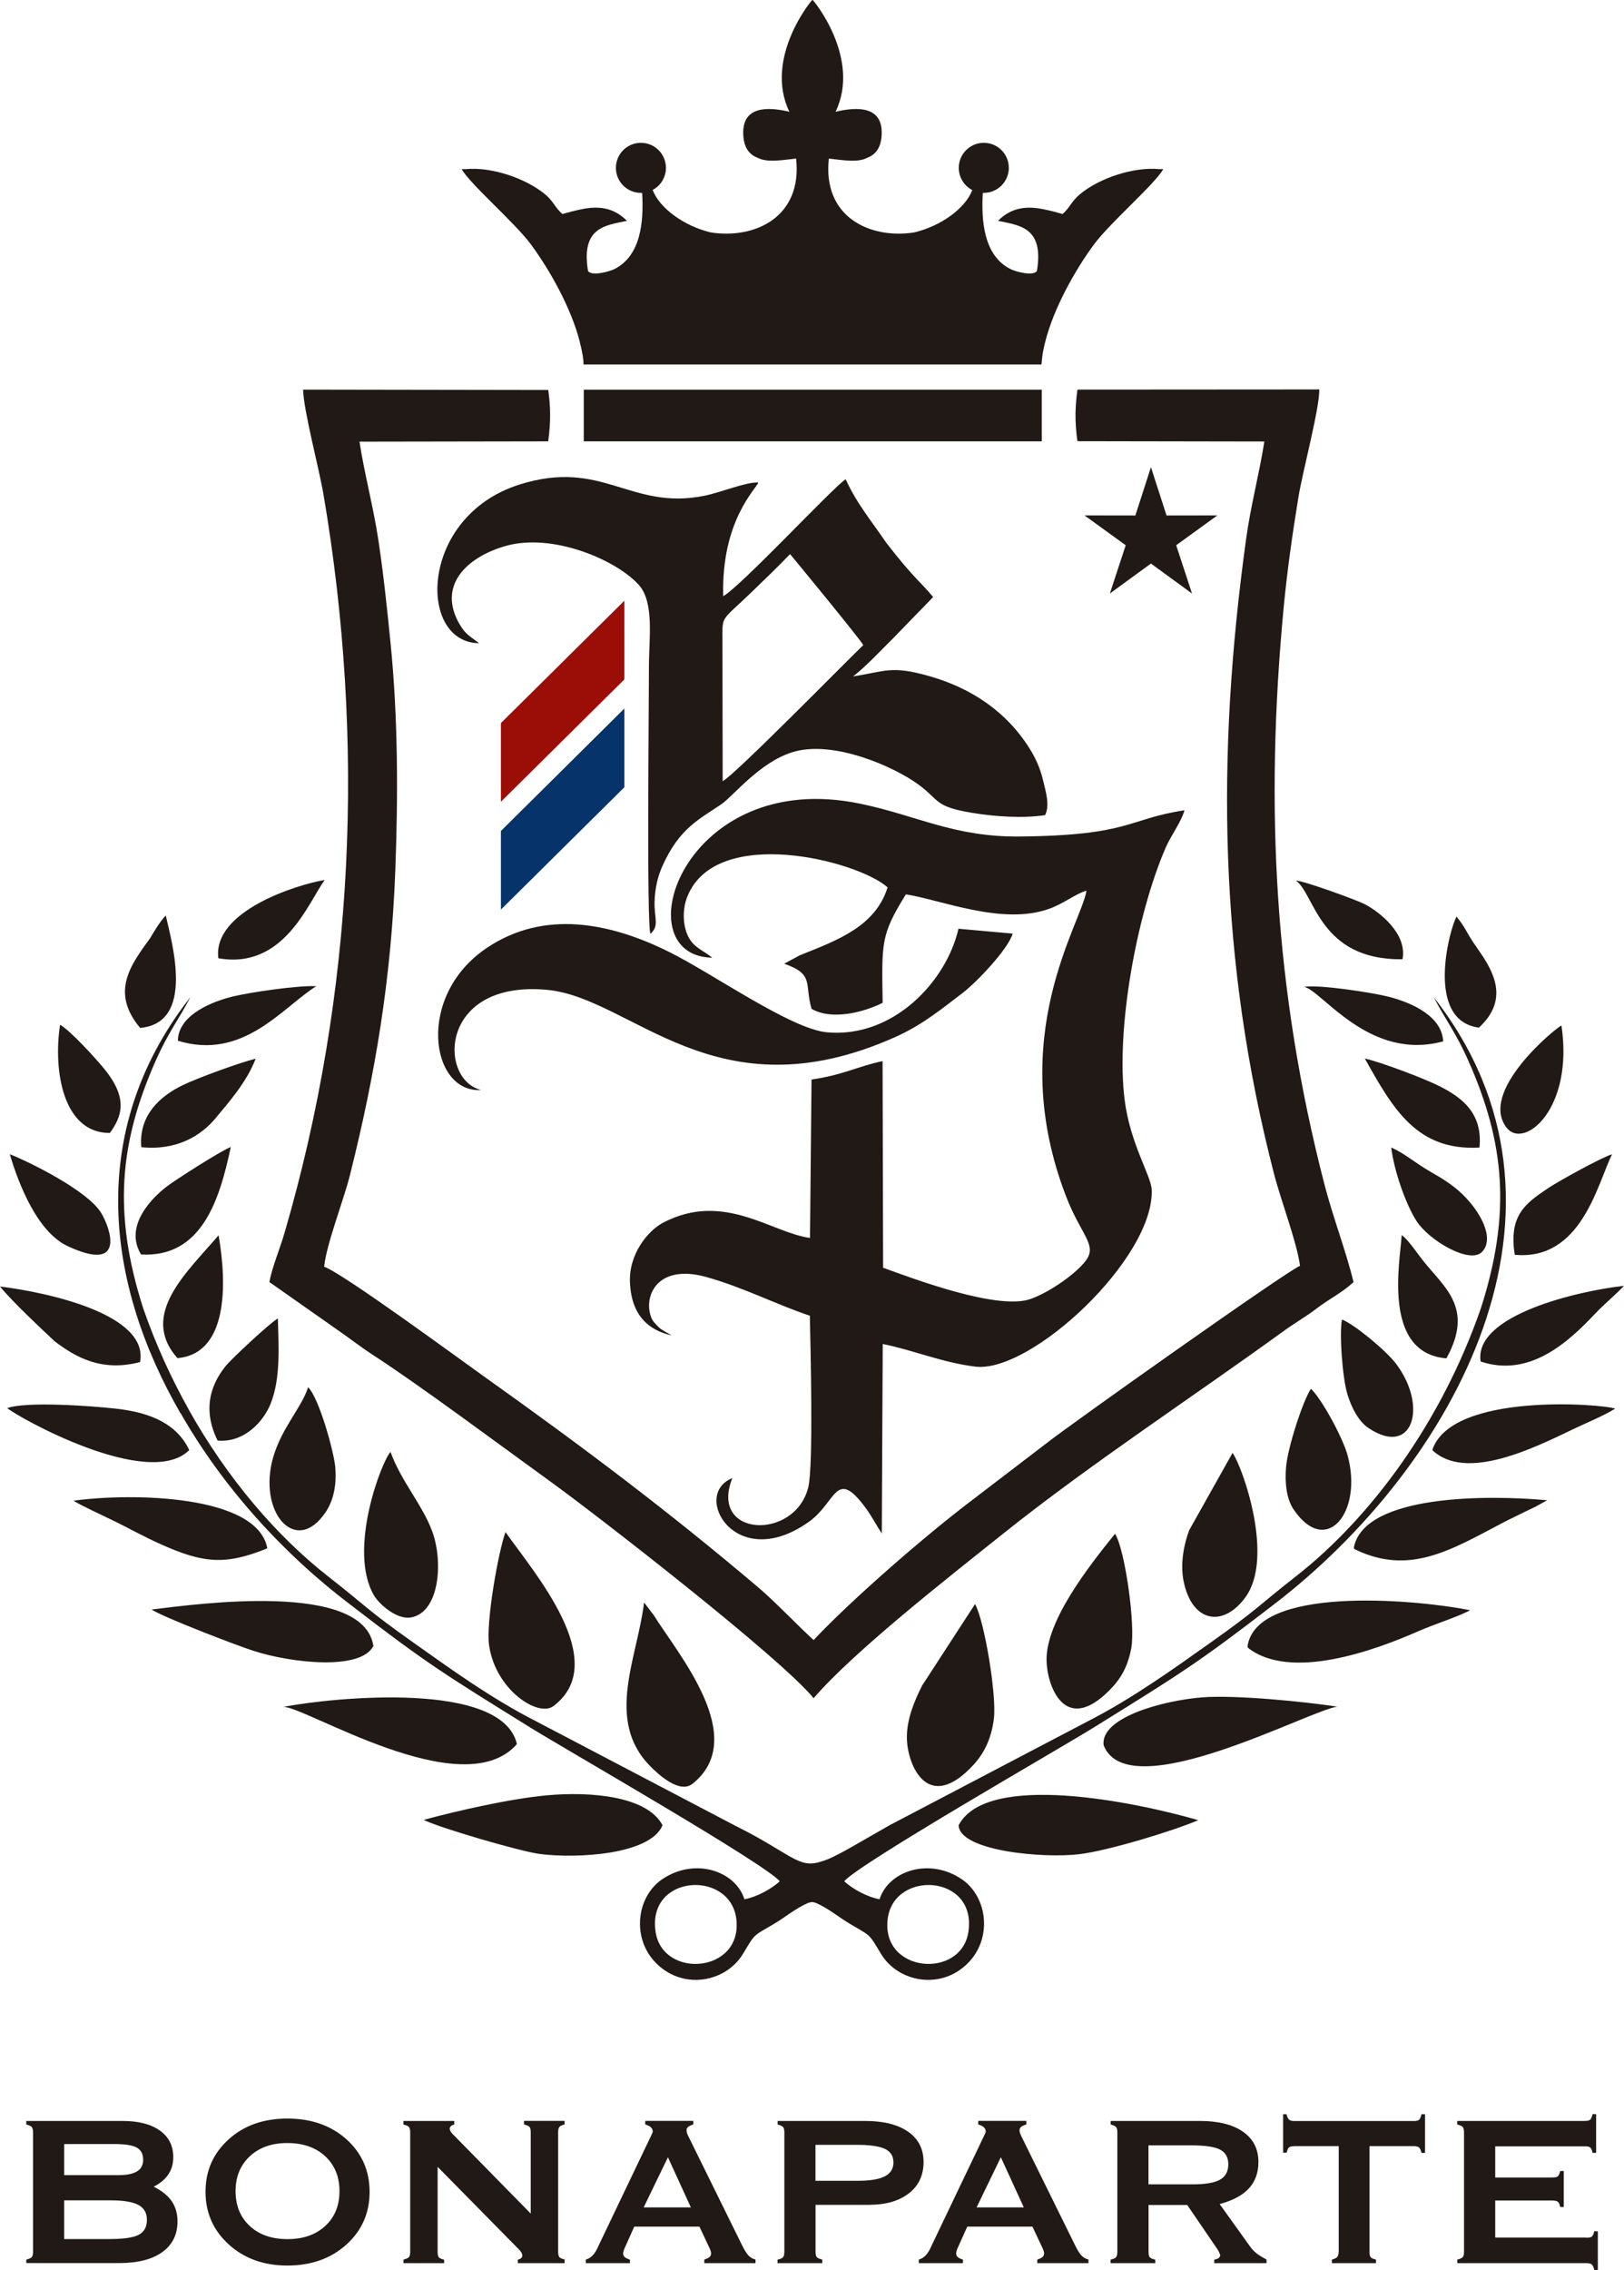 <svg xmlns="http://www.w3.org/2000/svg" xmlns:xlink="http://www.w3.org/1999/xlink" id="Camada_1" x="0px" y="0px" viewBox="0 0 210.34 293.88" style="enable-background:new 0 0 210.34 293.88;" xml:space="preserve">
<path style="fill-rule:evenodd;clip-rule:evenodd;fill:#211915;" d="M134.94,50.45H75.61v6.69h59.32V50.45L134.94,50.45z   M149.07,60.48l2.02,6.26l6.58-0.01l-5.33,3.86l2.05,6.25l-5.32-3.88l-5.32,3.88l2.05-6.25l-5.33-3.86l6.58,0.01L149.07,60.48  L149.07,60.48z M173.81,170.83c-0.35,1.77,0.04,7.52,0.72,9.72c0.53,1.73,1.44,3.47,2.7,4.32c5.74,3.87,7.78-2.78,3.57-8.33  C179.45,174.78,175.39,171.44,173.81,170.83L173.81,170.83z M3.41,293v-0.46c0.37-0.09,0.6-0.2,0.71-0.33  c0.11-0.13,0.16-0.36,0.16-0.68v-15.45c0-0.34-0.06-0.58-0.17-0.71c-0.12-0.13-0.35-0.23-0.71-0.32v-0.46h12.44  c2.08,0,3.7,0.41,4.86,1.24c1.16,0.82,1.74,1.97,1.74,3.45c0,0.85-0.21,1.59-0.63,2.22c-0.42,0.63-1.05,1.17-1.9,1.6  c1.05,0.53,1.83,1.15,2.33,1.88c0.5,0.73,0.75,1.61,0.75,2.62c0,1.7-0.66,3.03-1.97,3.97c-1.32,0.95-3.18,1.42-5.59,1.42H3.41  L3.41,293z M14.34,284.87H8.31v5.01h5.89c1.85,0,3.11-0.19,3.8-0.57c0.69-0.37,1.03-1.02,1.03-1.93c0-0.88-0.37-1.51-1.11-1.92  C17.19,285.07,15.99,284.87,14.34,284.87L14.34,284.87z M14.8,277.58H8.31v4.03h6.98c1.11,0,1.93-0.16,2.46-0.49  c0.53-0.32,0.79-0.82,0.79-1.5c0-0.75-0.27-1.28-0.83-1.58C17.17,277.73,16.2,277.58,14.8,277.58L14.8,277.58z M37.21,274.28  c3.11,0,5.67,0.9,7.67,2.69c1.99,1.8,2.99,4.07,2.99,6.81c0,2.74-1.01,5.01-3.01,6.82c-2.01,1.81-4.56,2.71-7.65,2.71  c-3.04,0-5.57-0.91-7.58-2.73c-2-1.82-3.01-4.09-3.01-6.81c0-2.73,0.99-4.99,2.99-6.79C31.59,275.18,34.13,274.28,37.21,274.28  L37.21,274.28z M30.51,283.67c0,1.88,0.61,3.38,1.83,4.51c1.22,1.14,2.85,1.71,4.9,1.71c2.03,0,3.66-0.57,4.89-1.71  c1.23-1.14,1.84-2.64,1.84-4.5c0-1.87-0.62-3.38-1.85-4.52c-1.23-1.14-2.87-1.71-4.91-1.71c-2.01,0-3.63,0.57-4.86,1.72  C31.13,280.31,30.51,281.81,30.51,283.67L30.51,283.67z M56.68,280.53v11.01c0,0.36,0.05,0.59,0.16,0.71  c0.11,0.12,0.33,0.22,0.68,0.3V293h-5.26v-0.46c0.37-0.09,0.6-0.2,0.71-0.33c0.11-0.13,0.16-0.36,0.16-0.68v-15.45  c0-0.34-0.06-0.58-0.17-0.71c-0.12-0.13-0.35-0.23-0.71-0.32v-0.46h6.59v0.46c-0.17,0.04-0.31,0.1-0.41,0.19  c-0.11,0.09-0.17,0.2-0.18,0.34c0,0.12,0.04,0.25,0.11,0.37c0.08,0.13,0.2,0.28,0.39,0.46l9.99,10.17v-10.51  c0-0.36-0.05-0.59-0.16-0.71c-0.11-0.12-0.34-0.22-0.71-0.32v-0.46h5.26v0.46c-0.36,0.09-0.58,0.2-0.69,0.34  c-0.1,0.13-0.15,0.36-0.15,0.68v15.45c0,0.34,0.05,0.58,0.16,0.71c0.11,0.13,0.33,0.23,0.68,0.3V293h-6.06v-0.46  c0.19-0.03,0.33-0.1,0.43-0.19c0.1-0.09,0.15-0.2,0.15-0.33c0-0.12-0.04-0.25-0.11-0.39c-0.08-0.13-0.2-0.28-0.37-0.45L56.68,280.53  L56.68,280.53z M75.87,293v-0.46c0.64-0.17,1.16-0.7,1.56-1.58c0.03-0.08,0.06-0.16,0.1-0.23l6.83-14.29  c0.08-0.16,0.13-0.27,0.15-0.33c0.02-0.06,0.03-0.12,0.03-0.18c0-0.2-0.09-0.38-0.25-0.53c-0.16-0.15-0.41-0.26-0.72-0.36v-0.46  h6.23v0.46c-0.34,0.11-0.57,0.23-0.7,0.34c-0.12,0.11-0.18,0.25-0.18,0.43c0,0.08,0.01,0.17,0.04,0.27c0.03,0.1,0.07,0.22,0.13,0.36  l7.05,14.3c0.31,0.62,0.58,1.05,0.83,1.3c0.25,0.25,0.54,0.41,0.88,0.49V293h-6.63v-0.46c0.32-0.11,0.54-0.22,0.68-0.33  c0.13-0.12,0.2-0.28,0.2-0.47c0-0.08-0.01-0.17-0.04-0.26c-0.02-0.09-0.07-0.22-0.14-0.38l-1.33-2.83h-8.44l-1.27,2.83  c-0.06,0.16-0.11,0.29-0.13,0.38c-0.02,0.09-0.04,0.18-0.04,0.26c0,0.19,0.06,0.35,0.2,0.47c0.13,0.12,0.36,0.23,0.68,0.33V293  H75.87L75.87,293z M86.51,279.29l-3.14,6.49h6.11L86.51,279.29L86.51,279.29z M100.71,293v-0.46c0.36-0.07,0.59-0.17,0.71-0.31  c0.11-0.13,0.17-0.37,0.17-0.7v-15.46c0-0.32-0.05-0.54-0.16-0.68c-0.11-0.13-0.34-0.25-0.71-0.34v-0.46h11.33  c2.4,0,4.25,0.47,5.58,1.4c1.33,0.93,1.99,2.24,1.99,3.92c0,1.71-0.63,3.06-1.9,4.05c-1.27,0.99-3,1.49-5.19,1.49h-6.9v6.07  c0,0.34,0.05,0.58,0.16,0.7c0.11,0.13,0.34,0.23,0.71,0.31V293H100.71L100.71,293z M110.91,277.68h-5.29v4.66h5.43  c1.61,0,2.79-0.19,3.54-0.57c0.75-0.39,1.13-0.99,1.13-1.81c0-0.81-0.36-1.39-1.09-1.75C113.9,277.86,112.66,277.68,110.91,277.68  L110.91,277.68z M119,293v-0.46c0.64-0.17,1.16-0.7,1.56-1.58c0.03-0.08,0.06-0.16,0.1-0.23l6.83-14.29  c0.08-0.16,0.13-0.27,0.15-0.33c0.02-0.06,0.03-0.12,0.03-0.18c0-0.2-0.09-0.38-0.25-0.53c-0.16-0.15-0.41-0.26-0.72-0.36v-0.46  h6.23v0.46c-0.34,0.11-0.57,0.23-0.7,0.34c-0.12,0.11-0.18,0.25-0.18,0.43c0,0.08,0.01,0.17,0.04,0.27c0.03,0.1,0.07,0.22,0.13,0.36  l7.05,14.3c0.31,0.62,0.58,1.05,0.83,1.3s0.54,0.41,0.88,0.49V293h-6.63v-0.46c0.32-0.11,0.54-0.22,0.68-0.33  c0.13-0.12,0.2-0.28,0.2-0.47c0-0.08-0.01-0.17-0.04-0.26c-0.02-0.09-0.07-0.22-0.14-0.38l-1.33-2.83h-8.44l-1.27,2.83  c-0.06,0.16-0.11,0.29-0.13,0.38c-0.02,0.09-0.04,0.18-0.04,0.26c0,0.19,0.06,0.35,0.2,0.47c0.13,0.12,0.36,0.23,0.68,0.33V293H119  L119,293z M129.63,279.29l-3.14,6.49h6.11L129.63,279.29L129.63,279.29z M143.84,293v-0.46c0.36-0.07,0.59-0.17,0.71-0.31  c0.11-0.13,0.17-0.37,0.17-0.7v-15.46c0-0.32-0.05-0.54-0.16-0.68c-0.11-0.13-0.34-0.25-0.71-0.34v-0.46h11.56  c2.4,0,4.26,0.47,5.59,1.4c1.33,0.93,1.99,2.24,1.99,3.92c0,1.38-0.41,2.52-1.23,3.41c-0.82,0.9-2.08,1.57-3.79,2.03l3.9,5.44  c0.23,0.33,0.49,0.62,0.78,0.86c0.29,0.25,0.75,0.54,1.39,0.88V293h-6.77v-0.46c0.25-0.03,0.44-0.11,0.57-0.2  c0.13-0.11,0.2-0.23,0.2-0.38c0-0.04-0.05-0.15-0.13-0.34c-0.09-0.2-0.19-0.37-0.29-0.51l-3.85-5.64h-5.01v6.07  c0,0.34,0.05,0.58,0.16,0.7c0.11,0.13,0.34,0.23,0.71,0.31V293H143.84L143.84,293z M154.29,277.75h-5.54v5.05h5.68  c1.68,0,2.88-0.2,3.59-0.61c0.71-0.4,1.07-1.07,1.07-1.99c0-0.89-0.35-1.52-1.05-1.89C157.35,277.94,156.1,277.75,154.29,277.75  L154.29,277.75z M167.66,277.86c-0.36,0-0.59,0.05-0.71,0.16c-0.12,0.11-0.22,0.33-0.3,0.68h-0.46v-4.98h0.44  c0.08,0.34,0.19,0.58,0.33,0.7c0.13,0.12,0.37,0.18,0.7,0.18h15.44c0.36,0,0.59-0.06,0.71-0.17c0.12-0.12,0.22-0.35,0.3-0.71h0.46  v5.01h-0.46c-0.07-0.34-0.17-0.58-0.31-0.7c-0.13-0.12-0.37-0.18-0.7-0.18h-5.72v13.68c0,0.36,0.05,0.59,0.16,0.71  c0.11,0.12,0.33,0.22,0.68,0.3V293h-5.71v-0.46c0.34-0.09,0.57-0.2,0.68-0.33c0.11-0.13,0.18-0.36,0.2-0.7v-13.66H167.66  L167.66,277.86z M205.47,289.71c0.36,0,0.6-0.05,0.72-0.16c0.12-0.11,0.22-0.33,0.3-0.68h0.46v5.01h-0.46  c-0.08-0.34-0.18-0.58-0.32-0.7c-0.13-0.12-0.36-0.18-0.7-0.18h-16.72v-0.46c0.37-0.09,0.6-0.2,0.71-0.33  c0.11-0.13,0.16-0.36,0.16-0.68v-15.45c0-0.34-0.06-0.58-0.17-0.71c-0.12-0.13-0.35-0.23-0.71-0.32v-0.46h16.52  c0.36,0,0.59-0.06,0.71-0.17c0.12-0.12,0.22-0.35,0.3-0.71h0.46v5.01h-0.46c-0.07-0.33-0.16-0.56-0.29-0.67  c-0.12-0.11-0.32-0.17-0.58-0.17h-0.13h-11.61v4.03h7.39c0.37,0,0.61-0.05,0.72-0.15c0.12-0.11,0.22-0.33,0.31-0.69h0.46v4.66h-0.46  c-0.07-0.33-0.17-0.56-0.3-0.67c-0.13-0.11-0.37-0.17-0.73-0.17h-7.39v4.8H205.47L205.47,289.71z M18.15,133.08  c7.14-0.63,4.12-11.01,3.32-14.56c-0.84,0.9-1.48,2.04-2.03,2.95C16.97,124.87,14.24,128.42,18.15,133.08L18.15,133.08z   M191.55,133.04c4.74-4.34,0.78-8.71-0.83-11.18c-0.83-1.27-1.03-1.94-2.07-3.18C187.81,120.06,184.47,132.13,191.55,133.04  L191.55,133.04z M181.65,124.19c0.65-3.29-2.97-6.14-4.93-7.15c-1.01-0.52-7.81-3-8.88-3.04  C170.31,115.74,170.86,124.33,181.65,124.19L181.65,124.19z M28.28,124.06c8.49,1.5,11.64-7.2,13.77-10.13  C38.59,114.49,27.5,117.92,28.28,124.06L28.28,124.06z M14.23,146.68c1.52-2.09,2.42-4.42-0.68-8.24c-1.13-1.4-4.45-5.03-5.77-5.77  C6.86,138.66,8.19,146.71,14.23,146.68L14.23,146.68z M202.24,132.77c-0.7,0.27-10.85,8.57-7.07,13.27  C197.41,148.82,203.85,143.6,202.24,132.77L202.24,132.77z M186.92,134.82c-0.15-3.16-3.83-4.94-7.03-5.77  c-2.05-0.53-9.03-1.61-10.98-1.29C171.24,128.24,177.32,137.43,186.92,134.82L186.92,134.82z M23.04,134.74  c8.48,2.6,13.55-4.33,17.92-7.06c-2.26-0.14-8.85,0.82-11.03,1.39C26.61,129.93,23.07,131.76,23.04,134.74L23.04,134.74z   M187.34,175.86c3.65-6.61-0.36-9.23-3.09-12.73c-0.77-0.99-1.85-2.61-2.7-3.23C181.35,163.26,178.97,175.17,187.34,175.86  L187.34,175.86z M22.98,175.83c6.5-0.55,6.46-9.44,5.33-15.9C24.27,164.68,17.98,170.18,22.98,175.83L22.98,175.83z M196.19,162.45  c8.6,0.8,10.68-9.1,12.6-13.01c-1.28,0.37-6.89,3.45-8.33,4.42C197.54,155.83,195.39,157.36,196.19,162.45L196.19,162.45z   M1.27,149.43c1.16,3.93,3.58,10.08,7.51,11.91c7.65,3.56,5.47-2.44,4.31-4.33C11.38,154.21,4.11,150.56,1.27,149.43L1.27,149.43z   M18.3,148.52c4.57,0.47,7.72-1.47,9.6-3.73c1.79-2.14,4.1-4.78,5.21-7.72c-1.96,0.46-7.63,2.53-9.5,3.45  C20.77,141.91,17.95,144.35,18.3,148.52L18.3,148.52z M191.62,148.57c0.45-4.52-2.36-6.52-5.18-7.95c-1.98-1-7.54-3.1-9.67-3.58  C180.44,143.6,183.52,149.02,191.62,148.57L191.62,148.57z M180.19,148.56c0.36,3,1.88,7.36,3.29,9.54  c1.61,2.49,6.88,5.61,8.47,3.98c1.88-1.93-0.67-6.14-3.65-8.43c-1.5-1.16-2.54-1.61-3.99-2.54  C182.79,150.14,181.73,149.25,180.19,148.56L180.19,148.56z M18.27,162.41c7.88,0.45,10.19-7.15,11.62-13.91  c-1.22,0.45-7.19,4.26-8.35,5.16C19.82,154.99,15.99,158.65,18.27,162.41L18.27,162.41z M191.77,176.27  c6.26,2.09,11.23-2.37,14.79-6.15c1.27-1.35,2.65-2.44,3.78-3.65C204.38,167.13,190.85,170.27,191.77,176.27L191.77,176.27z   M18.14,176.34c1.17-6.2-12.03-9.03-18.14-9.78c1.8,2.18,5.47,5.57,7.02,7.04C9.84,175.78,13.24,177.63,18.14,176.34L18.14,176.34z   M28.18,186.5c3.53,0.32,6.01-2.58,6.88-4.79c1.31-3.31,1.02-7.34,0.93-11.01c-0.84,0.4-6.07,5.27-6.8,6.2  C26.98,179.68,26.39,182.87,28.18,186.5L28.18,186.5z M185.51,187.73c4.36,4.17,13.33-0.35,18.23-2.69c1.76-0.85,3.9-1.7,5.46-2.67  C207.47,181.75,187.98,180.23,185.51,187.73L185.51,187.73z M0.94,182.3c1.22,1.09,18.29,10.69,23.57,5.44  c-1.54-3.29-4.85-4.88-9.61-5.38C11.88,182.03,3.49,181.4,0.94,182.3L0.94,182.3z M39.91,179.6c-0.86,2.66-3.38,5.21-4.5,8.97  c-2.13,7.19,2.93,13.01,6.8,7.15c1.05-1.59,1.4-3.62,1.21-5.83C43.24,187.94,41.33,180.99,39.91,179.6L39.91,179.6z M169.79,179.8  c-1.08,1.65-3.01,7.63-3.22,10.14c-0.17,1.97,0.04,4.1,0.97,5.47c4.24,6.26,9.01,0.35,7-6.99  C173.91,186.09,171.15,181.06,169.79,179.8L169.79,179.8z M175.35,200.34c0.01,0.1,0.04,0.19,0.11,0.23  c7.02,3.43,12.37,0.16,19.06-3.36c1.09-0.57,1.84-0.91,2.89-1.44c0.44-0.22,0.93-0.45,1.46-0.7l1.52-0.84  C192.74,193.53,176.73,193.45,175.35,200.34L175.35,200.34z M9.52,194.29c0.95,0.62,4.28,2.14,5.57,2.78  c1.96,0.98,3.68,1.94,5.81,2.89c5.45,2.43,8.3,2.7,13.72,0.5C33.38,193.56,17.31,193.23,9.52,194.29L9.52,194.29z M159.64,188.1  l-5.61,10c-0.69,1.81-1.17,4.31-0.75,6.5c1.05,5.45,5.11,6.18,8.02,2.2C165.1,201.63,160.92,189.88,159.64,188.1L159.64,188.1z   M50.58,187.98c-1.09,1.09-5.58,12.61-2.16,18.54c0.63,1.1,2.97,3.26,4.88,2.87c3.65-0.73,4.12-7.27,2.67-11.16  C54.68,194.76,51.98,191.83,50.58,187.98L50.58,187.98z M19.64,208.38c1.32,0.92,10.95,4.63,13.23,5.36  c4.89,1.57,13.85,2.57,15.49-0.64C47.09,204.64,25.4,207.68,19.64,208.38L19.64,208.38z M161.58,213.11c0,0.12,0.08,0.25,0.15,0.3  c5.51,4.16,16.19,0.33,22.06-2.26c1.98-0.87,4.92-1.78,6.63-2.68C182.74,206.96,162.78,205.36,161.58,213.11L161.58,213.11z   M142.94,225.92c0.01,0.01,0,0.04,0.01,0.05c3.23,8.18,27.08-4.78,30.29-5.01c-4.26-0.66-13.33-1.55-17.51-1.21  C150.52,220.16,142.51,222.39,142.94,225.92L142.94,225.92z M36.64,220.99c2.53-0.31,23.27,12.87,30.31,4.81  C65.06,217.53,43.17,219.75,36.64,220.99L36.64,220.99z M65.47,198.35c-0.93,2.58-2.56,11.68-2.12,14.69  c0.84,5.75,6.35,9.33,8.33,7.84C79.28,215.15,69.1,203.53,65.47,198.35L65.47,198.35z M144.42,198.57  c-3.45,4.27-8.93,11.26-8.87,16.36c0.03,3.19,2.28,9.77,8.11,3.94c1.47-1.47,2.37-2.99,2.85-5.42  C147.1,210.47,145.71,200.61,144.42,198.57L144.42,198.57z M124.16,236.31c0.12,3.33,10.96,4.32,15.68,3.74  c3.69-0.46,11.9-2.93,15.36-4.4C147.02,233.28,127.81,229.33,124.16,236.31L124.16,236.31z M54.88,235.61  c1.83,0.97,12.54,4.1,15.05,4.42c4.84,0.61,14.3,0.09,15.88-3.72c-1.99-3.8-9.39-4.39-14.93-3.88  C66.07,232.87,59.37,234.4,54.88,235.61L54.88,235.61z M83.42,207.47c-0.85,7.13-5.11,15.27,0.83,21.22  c1.04,1.05,3.77,3.59,5.46,2.24c7.41-5.95-1.89-16.77-5.05-21.84L83.42,207.47L83.42,207.47z M126.29,207.67l-6.86,10.56  c-0.95,1.87-2.03,4.38-1.97,6.85c0.08,3.51,2.74,9.79,8.62,3.41c1.37-1.48,2.34-3.41,2.65-6.01  C129.1,219.46,127.5,209.84,126.29,207.67L126.29,207.67z M62.3,141.12c-5.59-1.41-5.39-14.26,8.55-12.97  c11.05,1.02,21.79,16.53,45.11,6.11c3.65-1.63,6.27-3.86,8.76-5.74c1.64-1.24,5.84-5.58,6.44-7.65l-7.02-0.63  c-1.56,6.84-8.47,14.19-17.03,13.41c-4.67-0.43-14.66-7.52-20.39-10.38c-7.65-3.82-16.22-5.54-23.65-0.56  C53.82,128.9,55.73,141.53,62.3,141.12L62.3,141.12z M125.43,250.09c1.1-7.44-9.61-8.02-10.45-1.71  C114.05,255.45,124.51,256.3,125.43,250.09L125.43,250.09z M23.37,182.96c-9.62-16.66-12.22-36.34,1.06-53.57  c0.07-0.1,0.14-0.2,0.22-0.3l-0.02,0.04l0.03-0.04c-1.57,3.01-2.84,4.51-4.52,8.3c-4.63,10.49-5.56,19.59-1.6,31.97  c1.6,4.62,3.6,9.01,5.89,13.1l-0.01,0c4.99,8.91,11.38,16.39,18.09,21.64c5.11,3.99,4.78,4.13,11.02,8.55  c4.8,3.4,10.16,7.28,15.91,10.2l25.68,13.46c7.43,3.69,8.25,5.67,11.23,4.7l0.02-0.01c1.72-0.46,4.55-2.27,8.86-4.7l25.68-13.46  c5.74-2.93,11.11-6.8,15.91-10.2c6.24-4.42,5.92-4.56,11.02-8.55c9.78-7.65,18.89-20.06,23.97-34.73  c3.97-12.38,3.04-21.48-1.6-31.97c-1.68-3.78-2.95-5.29-4.52-8.3c21.32,27.24,2.67,60.74-20.73,78.66  c-9.96,7.67-12.09,8.94-23.26,15.88c-4.59,2.85-30.26,17.53-32.36,19.93c1.06,0.97,2.92,2.02,4.58,2.33  c1.18-3.69,6.44-5.44,10.64-2.6c3.39,2.3,4.04,7.78,0.67,11c-3.56,3.41-8.96,2.24-11.1-1.3c-1.68-2.77-1.26-2.26-4.05-3.92  c-1.43-0.85-2.78-1.99-4.32-2.67c-0.22-0.09-0.42-0.14-0.59-0.15c-0.16,0.01-0.36,0.07-0.59,0.15c-1.54,0.68-2.89,1.82-4.32,2.67  c-2.79,1.66-2.38,1.15-4.05,3.92c-2.15,3.54-7.54,4.71-11.1,1.3c-3.36-3.22-2.72-8.7,0.67-11c4.2-2.84,9.46-1.1,10.64,2.6  c1.66-0.31,3.52-1.36,4.58-2.33c-2.1-2.4-27.77-17.08-32.36-19.93c-11.17-6.94-13.3-8.21-23.26-15.88  c-8.62-6.53-16.49-15.15-21.99-24.8L23.37,182.96L23.37,182.96z M84.91,250.09c-1.1-7.44,9.61-8.02,10.45-1.71  C96.29,255.45,85.83,256.3,84.91,250.09L84.91,250.09z M93.57,82.97c0-3.41-0.27-2.4,3.86-6.39c1.73-1.67,3.3-3.18,4.9-4.84  c0.04,0.03,9.19,11.14,9.48,11.78c-2.53,2.44-16.65,16.82-18.21,17.62L93.57,82.97L93.57,82.97z M62.05,83.27  c-1.7-1.27-1.86-1.27-2.77-2.89c-2.45-4.85,1.39-8.3,6.15-9.68c6.17-1.79,14.5,1.85,17.33,5.05c2.01,2.27,1.29,7.03,1.29,10.49  c0,5.32-0.3,33.48,0.19,34.65c1.21-1.03,0.46-2.05,0.54-4.21c0.06-1.71,0.41-3.22,1.03-4.59c2.19-4.85,4.69-5.98,7.62-7.97  c1.55-1.06,4.94-5.42,9.21-6.74c5.26-1.63,13.15,1.87,16.3,4.18c2.8,2.05,2.05,2.86,6.94,3.67c2.91,0.48,6.52,0.75,9.48,0.3  c0.66-1.28,0.05-3.18-0.27-4.54c-0.37-1.56-1-2.91-1.73-4.07c-2.97-4.75-7.52-7.84-13.05-9.4c-4.89-1.38-5.56-0.61-9.82,0.05  c1.69-1.29,3.69-3.47,5.25-5l5.12-5.27c-1.52-1.88-2.43-2.32-6.1-7.07c-1.77-2.62-3.83-5.07-5.23-8.19  c-1.82,1.24-13.49,13.8-15.86,15.15C93.4,67.35,98,63.25,98.22,62.46c-1.63-0.06-4.91,1.31-7.01,1.73  c-9.62,1.92-13.15-4.87-23.95-1.45C54.27,66.86,54.05,83.22,62.05,83.27L62.05,83.27z M134.89,47.19c0.07-0.7,0.09-1.38,0.49-2.94  c1.09-4.34,3.83-9.23,6.28-12.56c2.11-2.87,7.83-7.76,9.01-9.79c-0.18,0-0.35,0-0.52,0c-3.32-0.33-7.78,1.17-10.27,3.24  c-1.11,0.92-1.34,1.79-2.26,2.57c-0.75-0.22-1.52-0.43-2.29-0.58c-2.27-0.51-4.32-0.31-6.07,1.46c2.74,0.59,5.99,0.78,5.04,6.5  c-0.49,0.69-2.73,0.1-3.43-0.26c-3.44-1.73-3.79-6.19-3.58-9.86c0.04,0,0.09,0,0.13,0c1.79,0,3.24-1.45,3.24-3.24  c0-1.79-1.45-3.24-3.24-3.24c-1.79,0-3.24,1.45-3.24,3.24c0,1.25,0.71,2.34,1.75,2.88c-0.88,2.33-4.02,4.65-7.52,5.48  c-5.64,0.89-11.9-1.92-11.06-9.56c1.84,0.2,3.72,0.56,5-0.11c1-0.39,1.7-1.2,1.83-2.77c0.32-4.03-3.25-3.82-5.96-3.18  c3.33-6.9-2.84-14.45-2.99-14.49v0c-0.15,0.04-6.32,7.58-2.99,14.49c-2.71-0.64-6.28-0.85-5.96,3.18c0.12,1.57,0.83,2.38,1.83,2.77  c1.28,0.67,3.16,0.3,5,0.11c0.84,7.64-5.42,10.45-11.06,9.56c-3.5-0.84-6.65-3.17-7.52-5.5l0,0c1.03-0.54,1.72-1.62,1.72-2.86  c0-1.79-1.45-3.24-3.24-3.24c-1.79,0-3.24,1.45-3.24,3.24c0,1.79,1.45,3.24,3.24,3.24c0.05,0,0.11,0,0.16,0  c0.22,3.67-0.14,8.13-3.58,9.86c-0.7,0.35-2.94,0.95-3.43,0.26c-0.95-5.72,2.31-5.91,5.04-6.5c-1.75-1.78-3.79-1.97-6.07-1.46  c-0.76,0.15-1.53,0.37-2.29,0.58c-0.92-0.79-1.15-1.65-2.26-2.57c-2.5-2.07-6.95-3.57-10.27-3.24c-0.17,0-0.35,0-0.52,0  c1.18,2.03,6.9,6.92,9.01,9.79c2.45,3.34,5.19,8.22,6.29,12.56c0.39,1.56,0.49,2.33,0.49,2.94H134.89L134.89,47.19z M92.26,123.99  c-1.3-1.03-2.42-1.32-3.13-2.76c-0.73-1.49-0.75-3.57-0.1-5.17c3.74-9.29,22.01-4.66,25.93-1.18c-1.57,5.04-6.42,6.83-11.38,8.8  l-2.01,1.09c3.93,1.37,2.6,2.55,3.54,5.84c2.68,1.54,6.85,0.41,9.21-0.78c-0.11-7.81-0.27-8.77,3.01-14.04  c4.55,0.7,12.56,4.07,18.61,1.85c1.89-0.69,3.34-1.91,4.78-2.33c-0.63,4.22-10.64,18.91-2.63,39.61c1.96,5.07,4.09,6.26,2.52,8.32  c-1.24,1.63-4.49,3.96-7.06,4.91c-4.23,1.57-15.21-2.59-19.17-4.02l-0.07-26.75c-3.18,0.66-5.07,1.79-9.2,2.38l-0.2,20.51  c-4.99-0.67-11.14-6.05-18.96-2.01c-2.09,1.08-4.51,4.15-4.36,7.74c0.17,4.24,2.35,6.21,5.4,6.89l-0.78-0.45  c-0.22-0.13-0.5-0.29-0.7-0.44c-0.17-0.13-0.89-0.85-1.04-1.16c-1.3-2.67,0.4-7.34,6.98-5.52c4.79,1.33,9.11,3.58,13.44,5.02  c0.08,4.01,0.49,19.44-0.21,22.24c-1.74,6.91-12.89,6.46-9.83-1.21c-5.36,2.11,0.4,12.41,9.92,5.65c3.55-2.52,3.45-7.03,7.27-1.9  c0.89,1.19,1.34,2.15,2.17,3.42l0.12-24.54c3.91,0.78,7.7,2.41,11.99,2.93c7.18,0.89,23.17-14,22.85-22.89  c-0.07-1.82-2.79-5.94-3.51-11.65c-1.15-9.11,1.53-23.86,5.29-32.59c0.72-1.66,2.05-3.38,2.46-4.9c-7.45,1.15-6.98,3.25-21.3,3.4  c-8.58,0.09-13.26-2.71-20.71-4.25C88.5,99.29,80.56,123.8,92.26,123.99L92.26,123.99z M34.89,165.98l8.97,6.3  c1.42,0.98,2.88,2.13,4.46,3.15c6.11,3.96,16.61,11.79,22.86,16.3c5.88,4.24,29.84,22.8,34.2,28.13  c5.22-6.07,17.42-15.61,24.52-21.28c11.36-9.07,24.49-17.65,36.2-26.14c1.76-1.28,2.95-1.9,4.51-3.09c1.65-1.26,3.18-1.95,4.7-3.36  c-1-4.11-2.64-8.3-3.76-12.62c-6.5-25.1-7.74-48.88-5.29-74.72c0.46-4.81,1.14-9.58,1.92-14.33c0.56-3.39,2.71-11.35,2.7-13.9  l-31.33,0.02c-0.15,1.07-0.23,2.08-0.25,3.09c-0.01,1.16,0.07,2.33,0.24,3.56c0.06,0.01,0.12,0.02,0.18,0.03l24.04,0.04  c-0.67,4.25-1.76,8.23-2.37,12.67c-3.89,28.18-3.52,54.48,3.61,82.1c0.92,3.57,2.94,8.77,3.38,11.95  c-1.56,0.57-29.75,20.53-32.82,22.96l-9.67,7.39c-6.11,4.63-15.45,12.74-20.51,18.1c-1.8-1.62-5.08-5.05-7.08-6.74  c-11.88-10.07-22.75-18.22-35.45-27.27c-3.76-2.68-18.33-13.39-20.87-14.33c0.34-3.07,2.51-8.51,3.36-11.91  c3.31-13.22,5.33-25.41,5.86-39.38c0.37-9.74,0.35-19.81-0.61-29.38c-0.45-4.51-0.9-8.84-1.57-13.31c-0.64-4.3-1.84-8.75-2.46-12.83  l24.44-0.04c0.18-1.25,0.26-2.44,0.25-3.61c-0.01-0.99-0.09-1.99-0.24-3.04l-31.75-0.05c0.06,2.75,2.06,10.15,2.65,13.64  c5.42,31.94,4,64.49-5.05,95.51C36.28,161.62,35.24,164.05,34.89,165.98L34.89,165.98z"></path>
<polygon style="fill-rule:evenodd;clip-rule:evenodd;fill:#9B0E08;" points="64.88,93.61 80.87,77.77 80.87,87.96 64.88,103.8   64.88,93.61 "></polygon>
<polygon style="fill-rule:evenodd;clip-rule:evenodd;fill:#05336A;" points="64.88,107.58 80.87,91.73 80.87,101.92 64.88,117.76   64.88,107.58 "></polygon>
</svg>